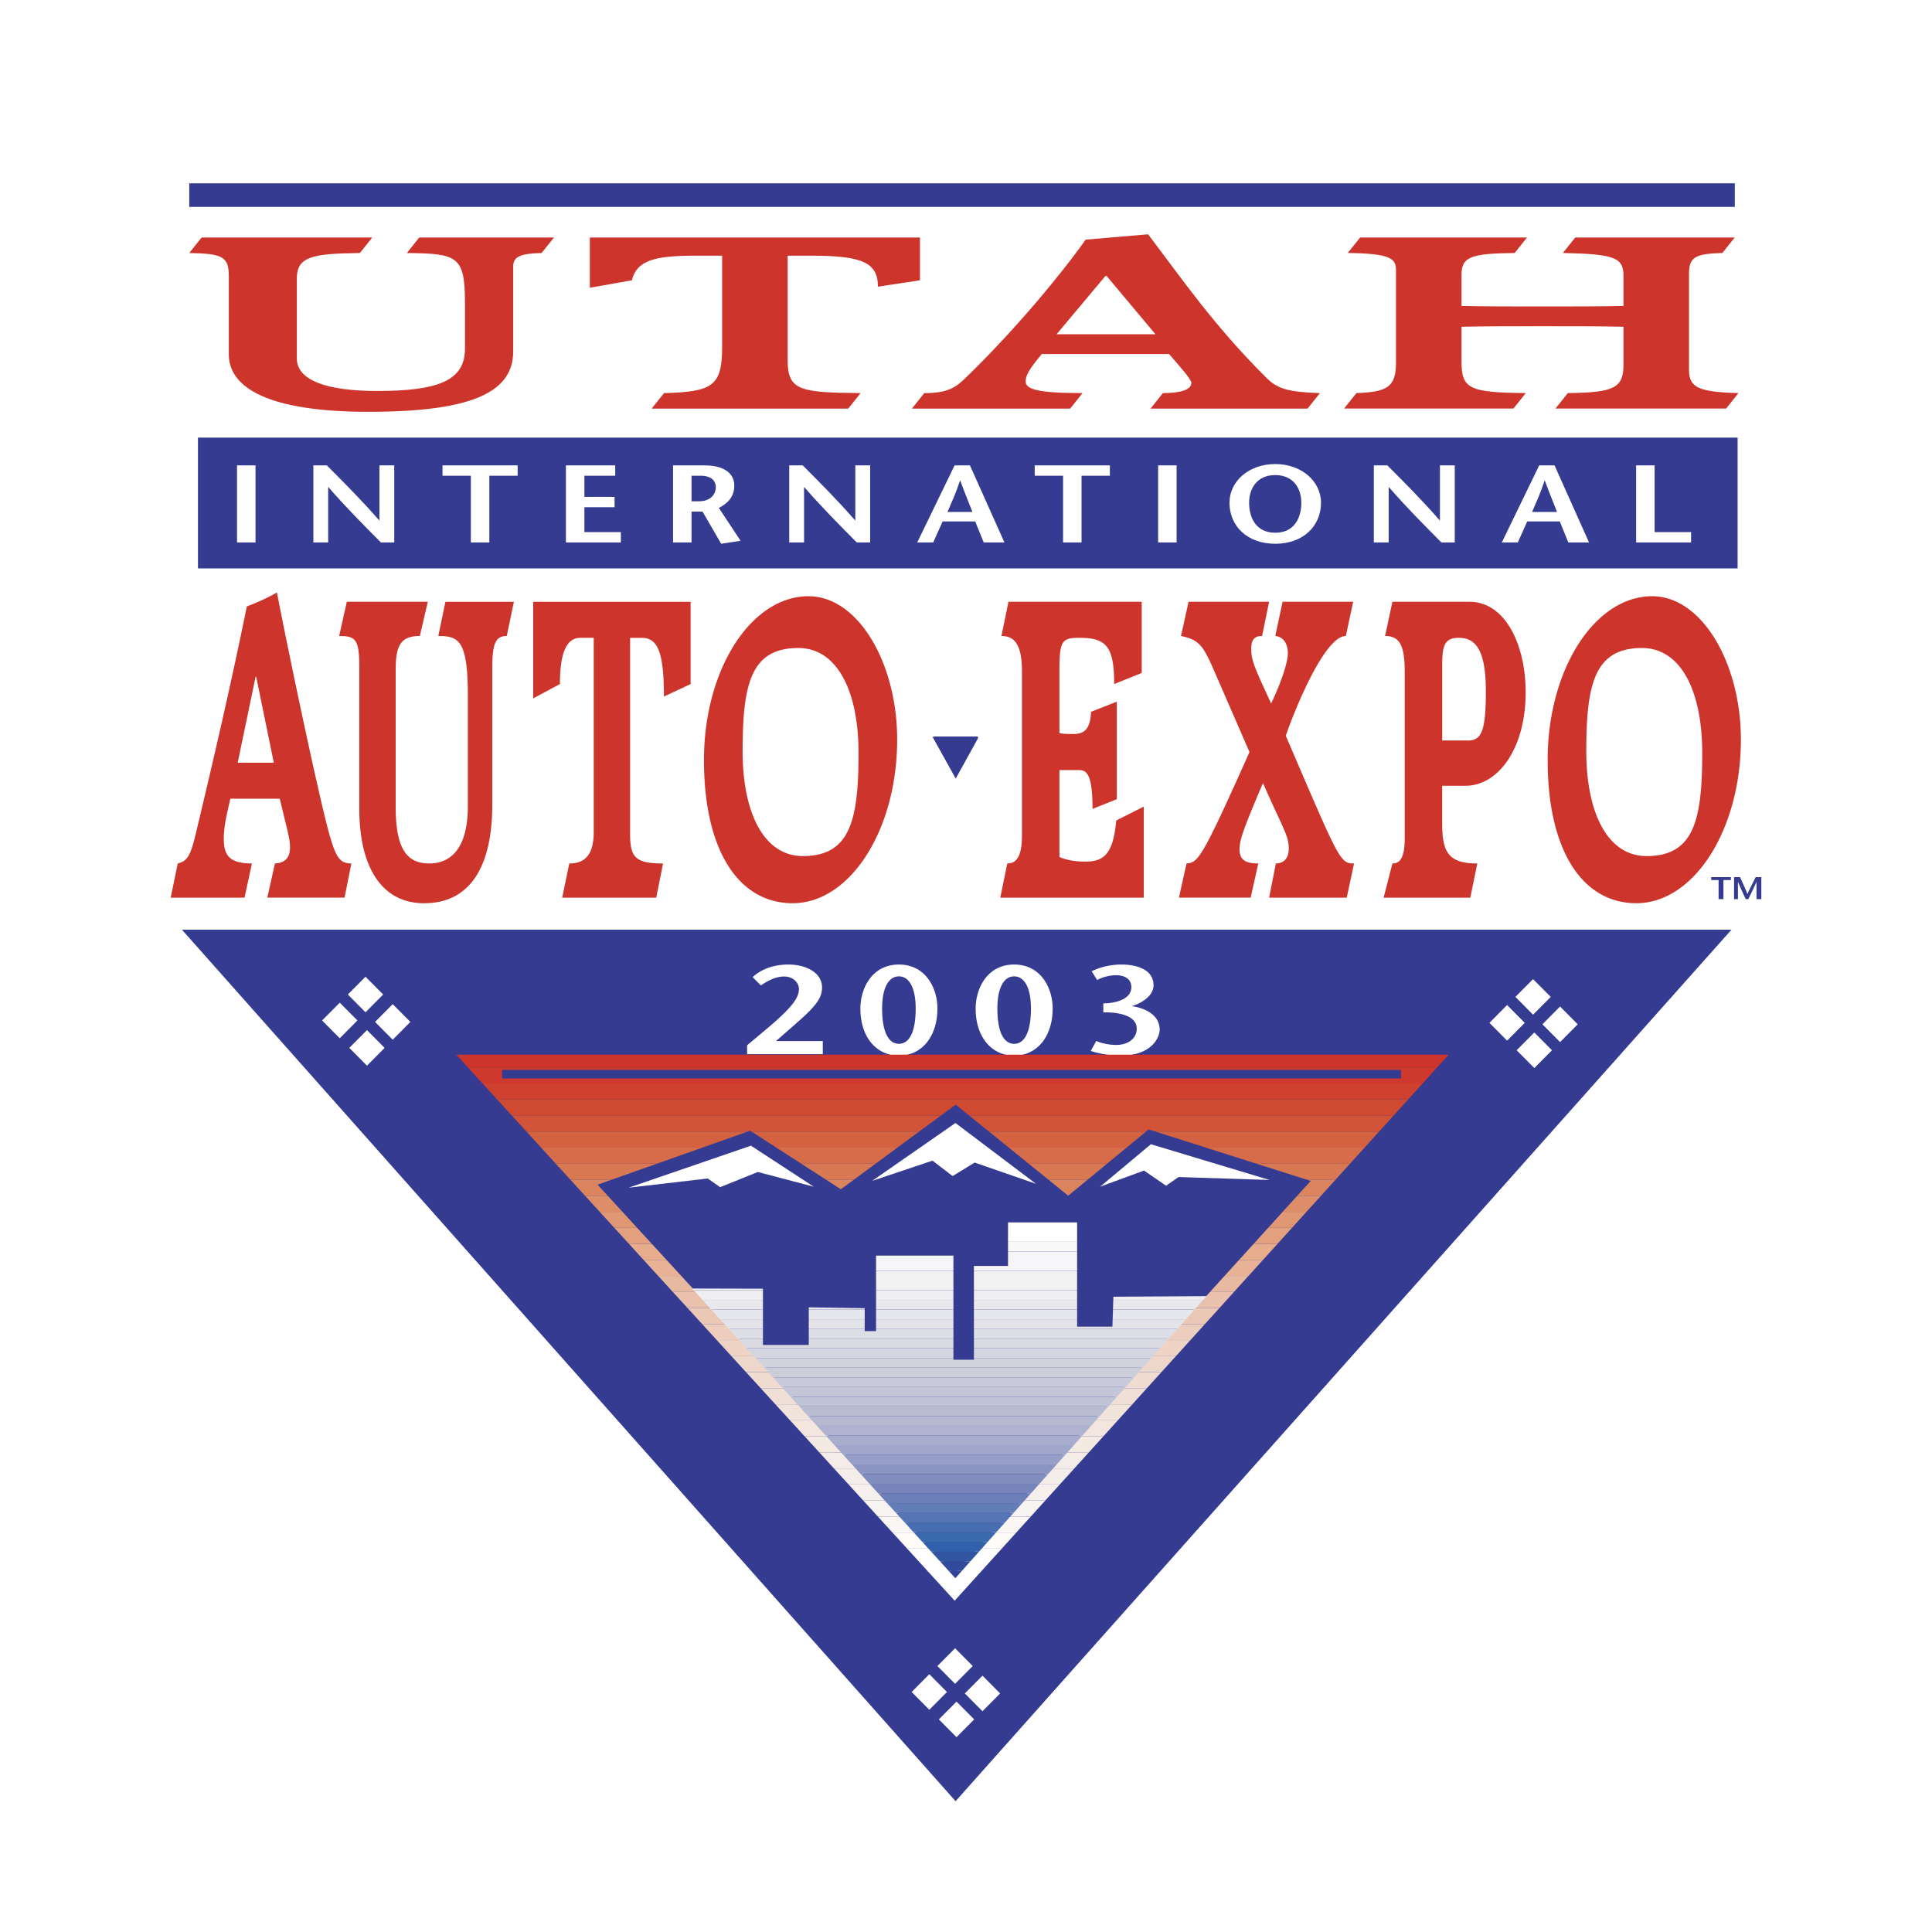 <svg xmlns="http://www.w3.org/2000/svg" width="2500" height="2500" viewBox="0 0 192.756 192.756"><path fill-rule="evenodd" clip-rule="evenodd" fill="#fff" d="M0 0h192.756v192.756H0V0z"/><path fill-rule="evenodd" clip-rule="evenodd" fill="#353b90" d="M18.15 92.753l77.189 86.952 77.413-86.952H18.15z"/><path d="M74.537 104.291l1.914-1.605c2.542-2.134 3.26-3.113 3.26-4.017 0-.616-.569-1.243-1.48-1.243-.867 0-1.66.44-2.316.891l-.824-.827c.673-.628 1.825-1.257 3.575-1.257 1.793 0 3.349.83 3.349 2.286 0 .979-.479 1.757-2.557 3.563l-2.034 1.783h4.666v1.306h-7.551v-.88h-.002zM89.684 104.142c-1.018 0-1.675-1.144-1.675-3.516 0-2.083.658-3.213 1.675-3.213s1.674 1.13 1.674 3.213c0 2.372-.657 3.516-1.674 3.516zm0 1.179c2.242 0 3.842-1.846 3.842-4.719 0-1.984-1.151-4.37-3.842-4.37-2.692 0-3.844 2.386-3.844 4.394 0 2.85 1.6 4.695 3.844 4.695zM101.182 104.142c-1.018 0-1.674-1.144-1.674-3.516 0-2.083.656-3.213 1.674-3.213s1.676 1.13 1.676 3.213c-.001 2.372-.659 3.516-1.676 3.516zm0 1.179c2.244 0 3.842-1.846 3.842-4.719 0-1.984-1.15-4.37-3.842-4.37s-3.842 2.386-3.842 4.394c0 2.85 1.599 4.695 3.842 4.695zM110.078 100.112c1.451-.025 2.797-.515 2.797-1.619 0-.904-.793-1.193-1.51-1.193-.748 0-1.496.239-1.9.478l-.553-.879a6.95 6.95 0 0 1 3.006-.666c1.018 0 3.109.264 3.17 2.009.045 1.206-1.436 1.934-2.123 2.122v.024c.732.102 2.676.578 2.736 2.284.029.792-.764 2.675-3.963 2.649a10.08 10.08 0 0 1-2.916-.465l.555-1.004c.389.2 1.209.402 2.002.402 1.062 0 2.033-.565 2.033-1.619 0-1.355-1.883-1.657-3.334-1.633v-.89z" fill-rule="evenodd" clip-rule="evenodd" fill="#fff"/><path fill-rule="evenodd" clip-rule="evenodd" fill="#cd352c" d="M143.383 106.495H46.68l-1.159-1.27h99.012l-1.15 1.27z"/><path fill-rule="evenodd" clip-rule="evenodd" fill="#ce382d" d="M141.934 108.098H48.143l-1.463-1.603h96.703l-1.449 1.603z"/><path fill-rule="evenodd" clip-rule="evenodd" fill="#cf402e" d="M140.488 109.695H49.602l-1.459-1.597h93.791l-1.446 1.597z"/><path fill-rule="evenodd" clip-rule="evenodd" fill="#d04a32" d="M139.039 111.297H51.064l-1.462-1.602h90.886l-1.449 1.602z"/><path fill-rule="evenodd" clip-rule="evenodd" fill="#d25438" d="M137.59 112.899H52.526l-1.462-1.602h87.975l-1.449 1.602z"/><path fill-rule="evenodd" clip-rule="evenodd" fill="#d4613f" d="M136.143 114.497H53.985l-1.459-1.598h85.064l-1.447 1.598z"/><path fill-rule="evenodd" clip-rule="evenodd" fill="#d66c49" d="M134.693 116.1H55.447l-1.462-1.603h82.158l-1.45 1.603z"/><path fill-rule="evenodd" clip-rule="evenodd" fill="#d97953" d="M133.248 117.697H56.906l-1.459-1.597h79.246l-1.445 1.597z"/><path fill-rule="evenodd" clip-rule="evenodd" fill="#dc845e" d="M131.799 119.3H58.368l-1.462-1.603h76.342l-1.449 1.603z"/><path fill-rule="evenodd" clip-rule="evenodd" fill="#de8d69" d="M130.35 120.901H59.831l-1.463-1.601h73.431l-1.449 1.601z"/><path fill-rule="evenodd" clip-rule="evenodd" fill="#e09774" d="M128.904 122.5H61.289l-1.458-1.599h70.519l-1.446 1.599z"/><path fill-rule="evenodd" clip-rule="evenodd" fill="#e3a07f" d="M127.455 124.102H62.751l-1.462-1.602h67.615l-1.449 1.602z"/><path fill-rule="evenodd" clip-rule="evenodd" fill="#e6ac8b" d="M126.01 125.699h-61.8l-1.459-1.597h64.704l-1.445 1.597z"/><path fill-rule="evenodd" clip-rule="evenodd" fill="#e8b296" d="M124.559 127.302H65.672l-1.462-1.603h61.8l-1.451 1.603z"/><path fill-rule="evenodd" clip-rule="evenodd" fill="#e7b9a1" d="M123.113 128.9H67.131l-1.459-1.598h58.887l-1.446 1.598z"/><path fill-rule="evenodd" clip-rule="evenodd" fill="#e9c1ad" d="M121.664 130.502h-53.07l-1.463-1.602h55.982l-1.449 1.602z"/><path fill-rule="evenodd" clip-rule="evenodd" fill="#ebc8b6" d="M120.219 132.1H70.052l-1.458-1.598h53.07l-1.445 1.598z"/><path fill-rule="evenodd" clip-rule="evenodd" fill="#edcebe" d="M118.77 133.702H71.514l-1.462-1.602h50.167l-1.449 1.602z"/><path fill-rule="evenodd" clip-rule="evenodd" fill="#efd4c5" d="M117.32 135.304H72.977l-1.463-1.602h47.256l-1.45 1.602z"/><path fill-rule="evenodd" clip-rule="evenodd" fill="#edd7cb" d="M115.873 136.902H74.435l-1.458-1.598h44.343l-1.447 1.598z"/><path fill-rule="evenodd" clip-rule="evenodd" fill="#efdbd0" d="M114.424 138.504H75.897l-1.462-1.602h41.438l-1.449 1.602z"/><path fill-rule="evenodd" clip-rule="evenodd" fill="#f0dfd6" d="M112.979 140.103H77.356l-1.459-1.599h38.527l-1.445 1.599z"/><path fill-rule="evenodd" clip-rule="evenodd" fill="#f1e4db" d="M111.529 141.704h-32.71l-1.463-1.601h35.623l-1.45 1.601z"/><path fill-rule="evenodd" clip-rule="evenodd" fill="#f2e6de" d="M110.08 143.306H80.281l-1.462-1.602h32.71l-1.449 1.602z"/><path fill-rule="evenodd" clip-rule="evenodd" fill="#f3eae2" d="M108.635 144.903H81.74l-1.459-1.597h29.799l-1.445 1.597z"/><path fill-rule="evenodd" clip-rule="evenodd" fill="#f4ece7" d="M107.186 146.506H83.202l-1.462-1.603h26.895l-1.449 1.603z"/><path fill-rule="evenodd" clip-rule="evenodd" fill="#f4eeea" d="M105.738 148.104H84.661l-1.459-1.598h23.984l-1.448 1.598z"/><path fill-rule="evenodd" clip-rule="evenodd" fill="#f5f0ed" d="M104.289 149.706H86.123l-1.462-1.602h21.077l-1.449 1.602z"/><path fill-rule="evenodd" clip-rule="evenodd" fill="#f8f4f1" d="M102.844 151.304H87.581l-1.458-1.598h18.166l-1.445 1.598z"/><path fill-rule="evenodd" clip-rule="evenodd" fill="#f9f6f4" d="M101.395 152.906H89.044l-1.463-1.602h15.263l-1.449 1.602z"/><path fill-rule="evenodd" clip-rule="evenodd" fill="#fefbf9" d="M99.949 154.504h-9.447l-1.458-1.598h12.351l-1.446 1.598z"/><path fill-rule="evenodd" clip-rule="evenodd" fill="#fff" d="M98.498 156.106h-6.533l-1.463-1.602h9.447l-1.451 1.602zM97.049 157.708h-3.622l-1.462-1.602h6.533l-1.449 1.602zM95.604 159.306h-.719l-1.458-1.598h3.622l-1.445 1.598zM94.885 159.306h.719l-.358.395-.361-.395zM36.467 97.448l1.763 1.775-1.763 1.775-1.762-1.775 1.762-1.775zM33.897 100.038l1.762 1.774-1.762 1.775-1.762-1.775 1.762-1.774zM39.182 100.185l1.762 1.774-1.762 1.774-1.762-1.774 1.762-1.774zM36.612 102.773l1.762 1.775-1.762 1.774-1.762-1.774 1.762-1.775zM152.953 97.686l1.764 1.775-1.764 1.774-1.76-1.774 1.76-1.775zM150.363 100.274l1.762 1.776-1.762 1.774-1.761-1.774 1.761-1.776zM155.648 100.421l1.762 1.774-1.762 1.775-1.761-1.775 1.761-1.774zM153.08 103.011l1.76 1.774-1.76 1.776-1.764-1.776 1.764-1.774zM95.288 164.446l1.761 1.775-1.761 1.775-1.762-1.775 1.762-1.775zM92.717 167.035l1.762 1.775-1.762 1.774-1.762-1.774 1.762-1.775zM98.023 167.181l1.762 1.775-1.762 1.775-1.762-1.775 1.762-1.775zM95.433 169.771l1.762 1.774-1.762 1.775-1.763-1.775 1.763-1.774z"/><path fill-rule="evenodd" clip-rule="evenodd" fill="#353b90" d="M59.618 118.195l35.6 38.811 35.553-39.184-16.169-5.138-8.028 6.611-11.223-9.084-11.46 8.441-9.048-5.84-15.225 5.383z"/><path fill="none" stroke="#353b90" stroke-width=".863" stroke-miterlimit="2.613" d="M139.781 107.167H50.092"/><path fill-rule="evenodd" clip-rule="evenodd" fill="#fff" d="M87.013 117.818l8.314-5.776 8.028 6.064-6.115-2.117-2.198 1.348-2.008-1.54-6.021 2.021zM109.76 118.396l5.064-4.235 11.838 3.565-9.08-.292-1.242.866-2.201-1.515-4.379 1.611z"/><path fill-rule="evenodd" clip-rule="evenodd" fill="#344296" d="M94.652 156.732h1.31l-.648.728-.662-.728z"/><path fill-rule="evenodd" clip-rule="evenodd" fill="#324a9b" d="M93.777 155.769h3.044l-.859.963h-1.31l-.875-.963z"/><path fill-rule="evenodd" clip-rule="evenodd" fill="#3255a2" d="M92.901 154.805h4.779l-.859.964h-3.044l-.876-.964z"/><path fill-rule="evenodd" clip-rule="evenodd" fill="#3161ab" d="M92.023 153.838h6.518l-.861.967h-4.779l-.878-.967z"/><path fill-rule="evenodd" clip-rule="evenodd" fill="#3a69ae" d="M91.144 152.87h8.258l-.861.968h-6.518l-.879-.968z"/><path fill-rule="evenodd" clip-rule="evenodd" fill="#466eb0" d="M90.268 151.906h9.992l-.858.964h-8.258l-.876-.964z"/><path fill-rule="evenodd" clip-rule="evenodd" fill="#5575b4" d="M89.389 150.938h11.734l-.863.968h-9.992l-.879-.968z"/><path fill-rule="evenodd" clip-rule="evenodd" fill="#627db8" d="M88.513 149.975h13.467l-.857.963H89.389l-.876-.963z"/><path fill-rule="evenodd" clip-rule="evenodd" fill="#6d7fb8" d="M87.634 149.007h15.21l-.864.968H88.513l-.879-.968z"/><path fill-rule="evenodd" clip-rule="evenodd" fill="#7885ba" d="M86.758 148.043h16.943l-.857.964h-15.21l-.876-.964z"/><path fill-rule="evenodd" clip-rule="evenodd" fill="#828dbf" d="M85.879 147.075h18.683l-.861.968H86.758l-.879-.968z"/><path fill-rule="evenodd" clip-rule="evenodd" fill="#8c94c1" d="M85.004 146.111h20.418l-.86.964H85.879l-.875-.964z"/><path fill-rule="evenodd" clip-rule="evenodd" fill="#979ec7" d="M84.125 145.144h22.158l-.861.967H85.004l-.879-.967z"/><path fill-rule="evenodd" clip-rule="evenodd" fill="#a1a7cc" d="M83.249 144.181h23.894l-.86.963H84.125l-.876-.963z"/><path fill-rule="evenodd" clip-rule="evenodd" fill="#a8accd" d="M82.37 143.213h25.634l-.861.968H83.249l-.879-.968z"/><path fill-rule="evenodd" clip-rule="evenodd" fill="#afb3d1" d="M81.494 142.249h27.367l-.857.964H82.37l-.876-.964z"/><path fill-rule="evenodd" clip-rule="evenodd" fill="#b4b8d1" d="M80.615 141.281h29.11l-.864.968H81.494l-.879-.968z"/><path fill-rule="evenodd" clip-rule="evenodd" fill="#babcd2" d="M79.736 140.313h30.85l-.861.968h-29.11l-.879-.968z"/><path fill-rule="evenodd" clip-rule="evenodd" fill="#bfc3d6" d="M78.86 139.35h32.583l-.857.963h-30.85l-.876-.963z"/><path fill-rule="evenodd" clip-rule="evenodd" fill="#c4c6d7" d="M77.981 138.382h34.326l-.864.968H78.86l-.879-.968z"/><path fill-rule="evenodd" clip-rule="evenodd" fill="#c8c9d9" d="M77.106 137.418h36.058l-.857.964H77.981l-.875-.964z"/><path fill-rule="evenodd" clip-rule="evenodd" fill="#cdcdda" d="M76.227 136.45h37.798l-.861.968H77.106l-.879-.968z"/><path fill-rule="evenodd" clip-rule="evenodd" fill="#d2d2dd" d="M75.351 135.487h19.771v.17h2.044v-.17h17.719l-.86.963H76.227l-.876-.963z"/><path d="M74.472 134.52h20.65v.968H75.351l-.879-.968zm22.694 0h18.58l-.861.968H97.166v-.968z" fill-rule="evenodd" clip-rule="evenodd" fill="#d4d5e0"/><path d="M73.596 133.556h2.523v.633h4.572v-.633h14.431v.964h-20.65l-.876-.964zm23.57 0h19.438l-.857.964h-18.58v-.964h-.001z" fill-rule="evenodd" clip-rule="evenodd" fill="#d9dae2"/><path d="M72.717 132.588h3.402v.968h-2.523l-.879-.968zm7.974 0h5.58v.217h1.134v-.217h7.717v.968H80.691v-.968zm16.475 0h20.301l-.863.968H97.166v-.968z" fill-rule="evenodd" clip-rule="evenodd" fill="#dedee6"/><path d="M71.842 131.624h4.277v.964h-3.402l-.875-.964zm8.849 0h5.58v.964h-5.58v-.964zm6.714 0h7.717v.964h-7.717v-.964zm9.761 0h10.297v.736h3.523l.023-.736h7.314l-.857.964h-20.3v-.964z" fill-rule="evenodd" clip-rule="evenodd" fill="#e4e4e8"/><path d="M70.962 130.656h5.157v.968h-4.277l-.88-.968zm9.729 0h5.58v.968h-5.58v-.968zm6.714 0h7.717v.968h-7.717v-.968zm9.761 0h10.297v.968H97.166v-.968zm13.875 0h8.145l-.861.968h-7.314l.03-.968z" fill-rule="evenodd" clip-rule="evenodd" fill="#e6e7ec"/><path d="M70.087 129.692h6.032v.964h-5.157l-.875-.964zm17.318 0h7.717v.964h-7.717v-.964zm9.761 0h10.297v.964H97.166v-.964zm13.906 0h8.973l-.859.964h-8.145l.031-.964zm-24.801.964h-5.58v-.223l5.58.085v.138z" fill-rule="evenodd" clip-rule="evenodd" fill="#e9e9ed"/><path d="M69.208 128.726h6.912v.967h-6.032l-.88-.967zm18.197 0h7.717v.967h-7.717v-.967zm9.761 0h10.297v.967H97.166v-.967zm22.879.966h-8.973l.012-.318 9.295-.058-.334.376z" fill-rule="evenodd" clip-rule="evenodd" fill="#eeeef1"/><path d="M87.405 127.757h7.717v.969h-7.717v-.969zm9.761 0h10.297v.969H97.166v-.969zm-21.047.969h-6.912l-.153-.17 7.064.018v.152h.001z" fill-rule="evenodd" clip-rule="evenodd" fill="#f1f1f2"/><path d="M87.405 126.793h7.717v.964h-7.717v-.964zm9.761 0h10.297v.964H97.166v-.964z" fill-rule="evenodd" clip-rule="evenodd" fill="#f3f2f3"/><path d="M87.405 125.83h7.717v.963h-7.717v-.963zm13.165 0h6.893v.963H97.166v-.487h3.404v-.476zM100.57 124.862h6.893v.968h-6.893v-.968zm-5.448.968h-7.717v-.56h7.717v.56z" fill-rule="evenodd" clip-rule="evenodd" fill="#f6f5f7"/><path fill-rule="evenodd" clip-rule="evenodd" fill="#faf9f9" d="M100.57 123.895h6.893v.967h-6.893v-.967z"/><path fill-rule="evenodd" clip-rule="evenodd" fill="#fff" d="M100.57 122.931h6.893v.964h-6.893v-.964zM100.57 121.963h6.893v.968h-6.893v-.968zM107.463 121.963h-6.893v-.001h6.893v.001zM81.183 118.396l-6.26-4.091-12.203 4.191 7.888-.918 1.243.866 3.757-1.515 5.575 1.467z"/><path fill-rule="evenodd" clip-rule="evenodd" fill="#353b90" d="M173.361 56.71V43.66H19.752v13.05h153.609z"/><path fill="none" stroke="#353b90" stroke-width="2.353" stroke-miterlimit="2.613" d="M18.883 19.465H173.08"/><path fill-rule="evenodd" clip-rule="evenodd" fill="#353b90" d="M93.053 73.542v.114l.076-.171h-.076 4.523-.055l.055.057v.114l-2.223 4.024-2.3-4.138z"/><path d="M25.503 67.512h.056l1.758 8.581h-3.601l1.787-8.581zm-1.106 22.049l.738-3.413c-2.325 0-2.807-.877-2.807-2.491 0-1.338.397-2.814.652-3.968h4.933c.766 3.229 1.021 3.968 1.021 4.844 0 1.153-.595 1.568-1.502 1.614l-.765 3.413h7.709l.681-3.413c-1.134 0-1.531-.6-2.154-2.768-.992-3.414-4.082-18.083-5.273-24.263a20.282 20.282 0 0 1-3.005 1.384c-1.53 7.564-3.373 15.498-5.074 22.603-.567 2.444-.936 2.814-1.815 3.044l-.708 3.413h7.369v.001zM44.439 60.04h6.832l-.71 3.414c-1.104 0-1.445.738-1.445 3.137v13.654c0 6.272-2.239 9.871-6.804 9.871-4.224 0-6.463-3.598-6.463-9.41V66.59c0-2.768-.34-3.137-2.012-3.137l.764-3.414h8.08l-.794 3.414c-1.956 0-2.41 1.015-2.41 3.413V80.52c0 4.151 1.106 5.627 3.345 5.627 2.41 0 3.856-1.845 3.856-5.72V69.45c0-5.536-.879-5.997-2.948-5.997l.709-3.413zM68.903 68.25l-2.665 1.246c0-4.382-.595-5.858-2.211-5.858h-1.162v19.559c0 2.306.481 2.952 3.288 2.952l-.681 3.413H56.09l.708-3.413c1.673 0 2.438-1.016 2.438-3.137V63.637h-1.333c-1.417 0-2.04 1.568-2.04 4.613l-2.666 1.43v-9.64h15.705v8.21h.001zM85.656 75.123c0 6.689-.823 10.287-5.556 10.287-3.855 0-6.009-4.244-6.009-10.471 0-6.689.821-10.287 5.556-10.287 3.854 0 6.009 4.244 6.009 10.471zm-15.421.692c0 9.179 3.543 14.299 8.845 14.299 5.753 0 10.431-7.333 10.431-16.329 0-7.612-3.882-14.299-8.844-14.299-5.755.001-10.432 7.334-10.432 16.329zM101.959 66.959c0-2.491-.643-3.506-2.045-3.506l.701-3.414h13.295v7.104l-2.748 1.107c0-3.782-.816-4.613-3.447-4.613-1.783 0-2.016.277-2.016 3.322v6.181c.467.093.877.093 1.314.093 1.053 0 1.754-.323 1.842-2.214l2.57-1.015v9.732l-2.424.969c0-3.229-.498-3.874-1.316-3.874h-1.986v8.671c.848.369 1.781.461 2.631.461 1.986 0 2.746-1.015 3.039-4.105l2.746-1.384v9.086H99.797l.701-3.413c.818 0 1.461-.553 1.461-2.768v-16.42zM117.621 89.561l.76-3.413c1.168-.092 1.52-.461 6.281-11.117l-3.594-8.257c-1.053-2.398-1.461-2.953-3.242-3.321l.758-3.414h8.035l-.701 3.414c-.758 0-1.08.369-1.08 1.291 0 1.154.322 1.846 1.986 5.443 1.141-2.398 1.666-4.244 1.666-4.982 0-1.245-.672-1.706-1.256-1.752l.73-3.414h7.041l-.73 3.414c-2.279 0-5.523 8.488-5.988 9.963 5.346 12.455 5.404 12.731 6.807 12.731l-.73 3.413h-7.744l.674-3.413c.643 0 1.285-.37 1.285-1.476 0-1.338-.555-1.938-2.57-6.55-1.842 4.336-2.34 5.627-2.34 6.596 0 1.061.557 1.43 1.871 1.43l-.76 3.413h-7.159v.001zM143.889 73.878v-7.611c0-1.982.32-2.629 1.666-2.629 1.725 0 2.688 1.292 2.688 5.352 0 3.966-.439 4.889-1.781 4.889h-2.573v-.001zm-5.698-10.425c1.373 0 1.957.831 1.957 3.506v16.698c0 2.121-.584 2.491-1.227 2.491l-.877 3.413h8.648l.701-3.413c-2.863 0-3.506-1.107-3.506-3.967v-3.783h2.309c3.332 0 6.02-3.783 6.02-9.317 0-4.797-2.047-9.042-5.611-9.042h-7.684l-.73 3.414zM169.83 75.123c0 6.689-.82 10.287-5.555 10.287-3.855 0-6.01-4.244-6.01-10.471 0-6.689.822-10.287 5.555-10.287 3.858 0 6.01 4.244 6.01 10.471zm-15.42.692c0 9.179 3.545 14.299 8.846 14.299 5.754 0 10.432-7.333 10.432-16.329 0-7.612-3.885-14.299-8.846-14.299-5.754.001-10.432 7.334-10.432 16.329z" fill-rule="evenodd" clip-rule="evenodd" fill="#cd352c"/><path fill-rule="evenodd" clip-rule="evenodd" fill="#353b90" d="M171.949 89.706v-1.901h.74v-.295h-1.962v.295h.738v1.901h.484zM175.729 89.706h-.482v-1.713h-.008c-.264.611-.539 1.164-.809 1.713h-.26c-.258-.549-.518-1.102-.768-1.713h-.008v1.713h-.387V87.51h.596c.246.54.645 1.399.736 1.681h.008c.113-.295.545-1.142.818-1.681h.562v2.196h.002z"/><path fill-rule="evenodd" clip-rule="evenodd" fill="#fff" d="M23.649 54.12v-7.688h1.845v7.688h-1.845zM39.335 54.12h-1.333c-1.753-1.769-3.506-3.525-5.235-5.515h-.024v5.515h-1.479v-7.688h1.347c1.753 1.757 3.493 3.503 5.22 5.479h.026v-5.479h1.478v7.688zM46.977 54.12v-6.656H44.15v-1.032h7.497v1.032h-2.826v6.656h-1.844zM61.381 47.464h-3.075v2.109h3.01v1.032h-3.01v2.483h3.638v1.032h-5.482v-7.688h4.919v1.032zM68.995 47.464h.955c.734 0 1.467.297 1.467 1.165 0 .56-.406 1.383-1.675 1.383h-.747v-2.548zM67.15 54.12h1.845v-3.076h1.099l1.858 3.208 1.936-.297-2.17-3.283c.863-.43 1.543-1.088 1.543-2.23 0-1.307-1.177-2.009-2.93-2.009h-3.18v7.687h-.001zM86.815 54.12H85.48c-1.752-1.769-3.506-3.525-5.233-5.515h-.026v5.515h-1.479v-7.688h1.348c1.753 1.757 3.493 3.503 5.22 5.479h.026v-5.479h1.478v7.688h.001zM94.534 51.077c.432-1.01.863-1.944 1.243-3.13h.027c.431 1.186.824 2.12 1.216 3.13h-2.486zm.706-4.645l-3.727 7.688h1.595l.941-2.098h3.246l.85 2.098h2.068l-3.441-7.688H95.24zM106.061 54.12v-6.656h-2.827v-1.032h7.498v1.032h-2.826v6.656h-1.845zM115.547 54.12v-7.688h1.844v7.688h-1.844zM127.23 53.152c-1.924 0-2.605-1.514-2.605-2.986 0-1.417.773-2.768 2.605-2.768s2.604 1.351 2.604 2.768c0 1.472-.68 2.986-2.604 2.986zm0 1.1c2.812 0 4.566-1.79 4.566-4.086 0-2.152-1.938-3.867-4.566-3.867s-4.566 1.714-4.566 3.867c0 2.296 1.754 4.086 4.566 4.086zM145.143 54.12h-1.336c-1.754-1.769-3.506-3.525-5.234-5.515h-.025v5.515h-1.479v-7.688h1.348c1.754 1.757 3.494 3.503 5.221 5.479h.025v-5.479h1.48v7.688zM152.861 51.077c.432-1.01.863-1.944 1.242-3.13h.025c.432 1.186.824 2.12 1.217 3.13h-2.484zm.705-4.645l-3.729 7.688h1.596l.941-2.098h3.246l.85 2.098h2.068l-3.441-7.688h-1.531zM163.236 46.432h1.844v6.656h3.639v1.032h-5.483v-7.688z"/><path d="M54.037 25.243c-2.159.054-2.836.374-2.836 1.361v8.455c0 3.948-3.824 6.028-14.434 6.028-9.868 0-13.939-2.347-13.939-5.734v-7.816c0-1.919-.617-2.24-3.947-2.293l1.233-1.547h17.023l-1.233 1.547c-4.811.054-6.291.374-6.291 2.561v7.948c0 2.188 2.959 3.254 8.018 3.254 6.045 0 8.758-1.013 8.758-4.214v-4.588c0-4.667-.74-4.907-5.797-4.961l1.233-1.547h13.447l-1.235 1.546zM58.848 23.695h32.937v4.269l-4.195.639c0-2.4-1.541-3.094-6.661-3.094h-2.344v10.403c0 3.04 1.171 3.254 7.279 3.307l-1.233 1.547H65.015l1.234-1.547c4.811-.133 5.798-.667 5.798-4.587v-9.123h-2.652c-4.133 0-5.86.48-6.353 2.455l-4.194.746v-5.015zM110.287 27.536h.123l4.873 5.815h-9.867l4.871-5.815zm-3.516 13.23l1.234-1.547c-4.564 0-5.676-.4-5.676-1.173 0-.747.617-1.494 1.604-2.721h12.707c1.109 1.28 2.221 2.507 2.221 2.881 0 .694-1.111 1.014-2.838 1.014l-1.234 1.547h15.668l1.232-1.547c-3.207-.106-4.256-.453-5.305-1.494-5.18-5.121-8.512-9.975-11.842-14.351l-6.229.535c-2.529 3.574-7.096 9.042-11.782 13.603-1.172 1.174-1.974 1.707-4.317 1.707l-1.233 1.547h15.79v-.001zM135.699 23.695h16.652l-1.232 1.547c-4.195.054-5.305.32-5.305 2.133v3.147c1.973.054 5.367.054 8.08.054s6.105 0 8.08-.054v-3.04c0-1.814-.988-2.134-6.045-2.241l1.234-1.547h15.912l-1.232 1.547c-2.775.081-3.332.427-3.332 2.133v9.523c0 1.787.986 2.214 4.936 2.32l-1.234 1.547H155.19l1.234-1.547c4.562-.053 5.551-.48 5.551-2.827v-3.788c-1.975-.054-5.367-.054-8.08-.054s-6.107 0-8.08.054v3.44c0 2.748.74 3.121 6.414 3.174l-1.232 1.547h-16.9l1.232-1.547c2.961-.106 3.949-.533 3.949-2.988V26.92c0-1.147-.617-1.627-4.812-1.681l1.233-1.544z" fill-rule="evenodd" clip-rule="evenodd" fill="#cd352c"/></svg>